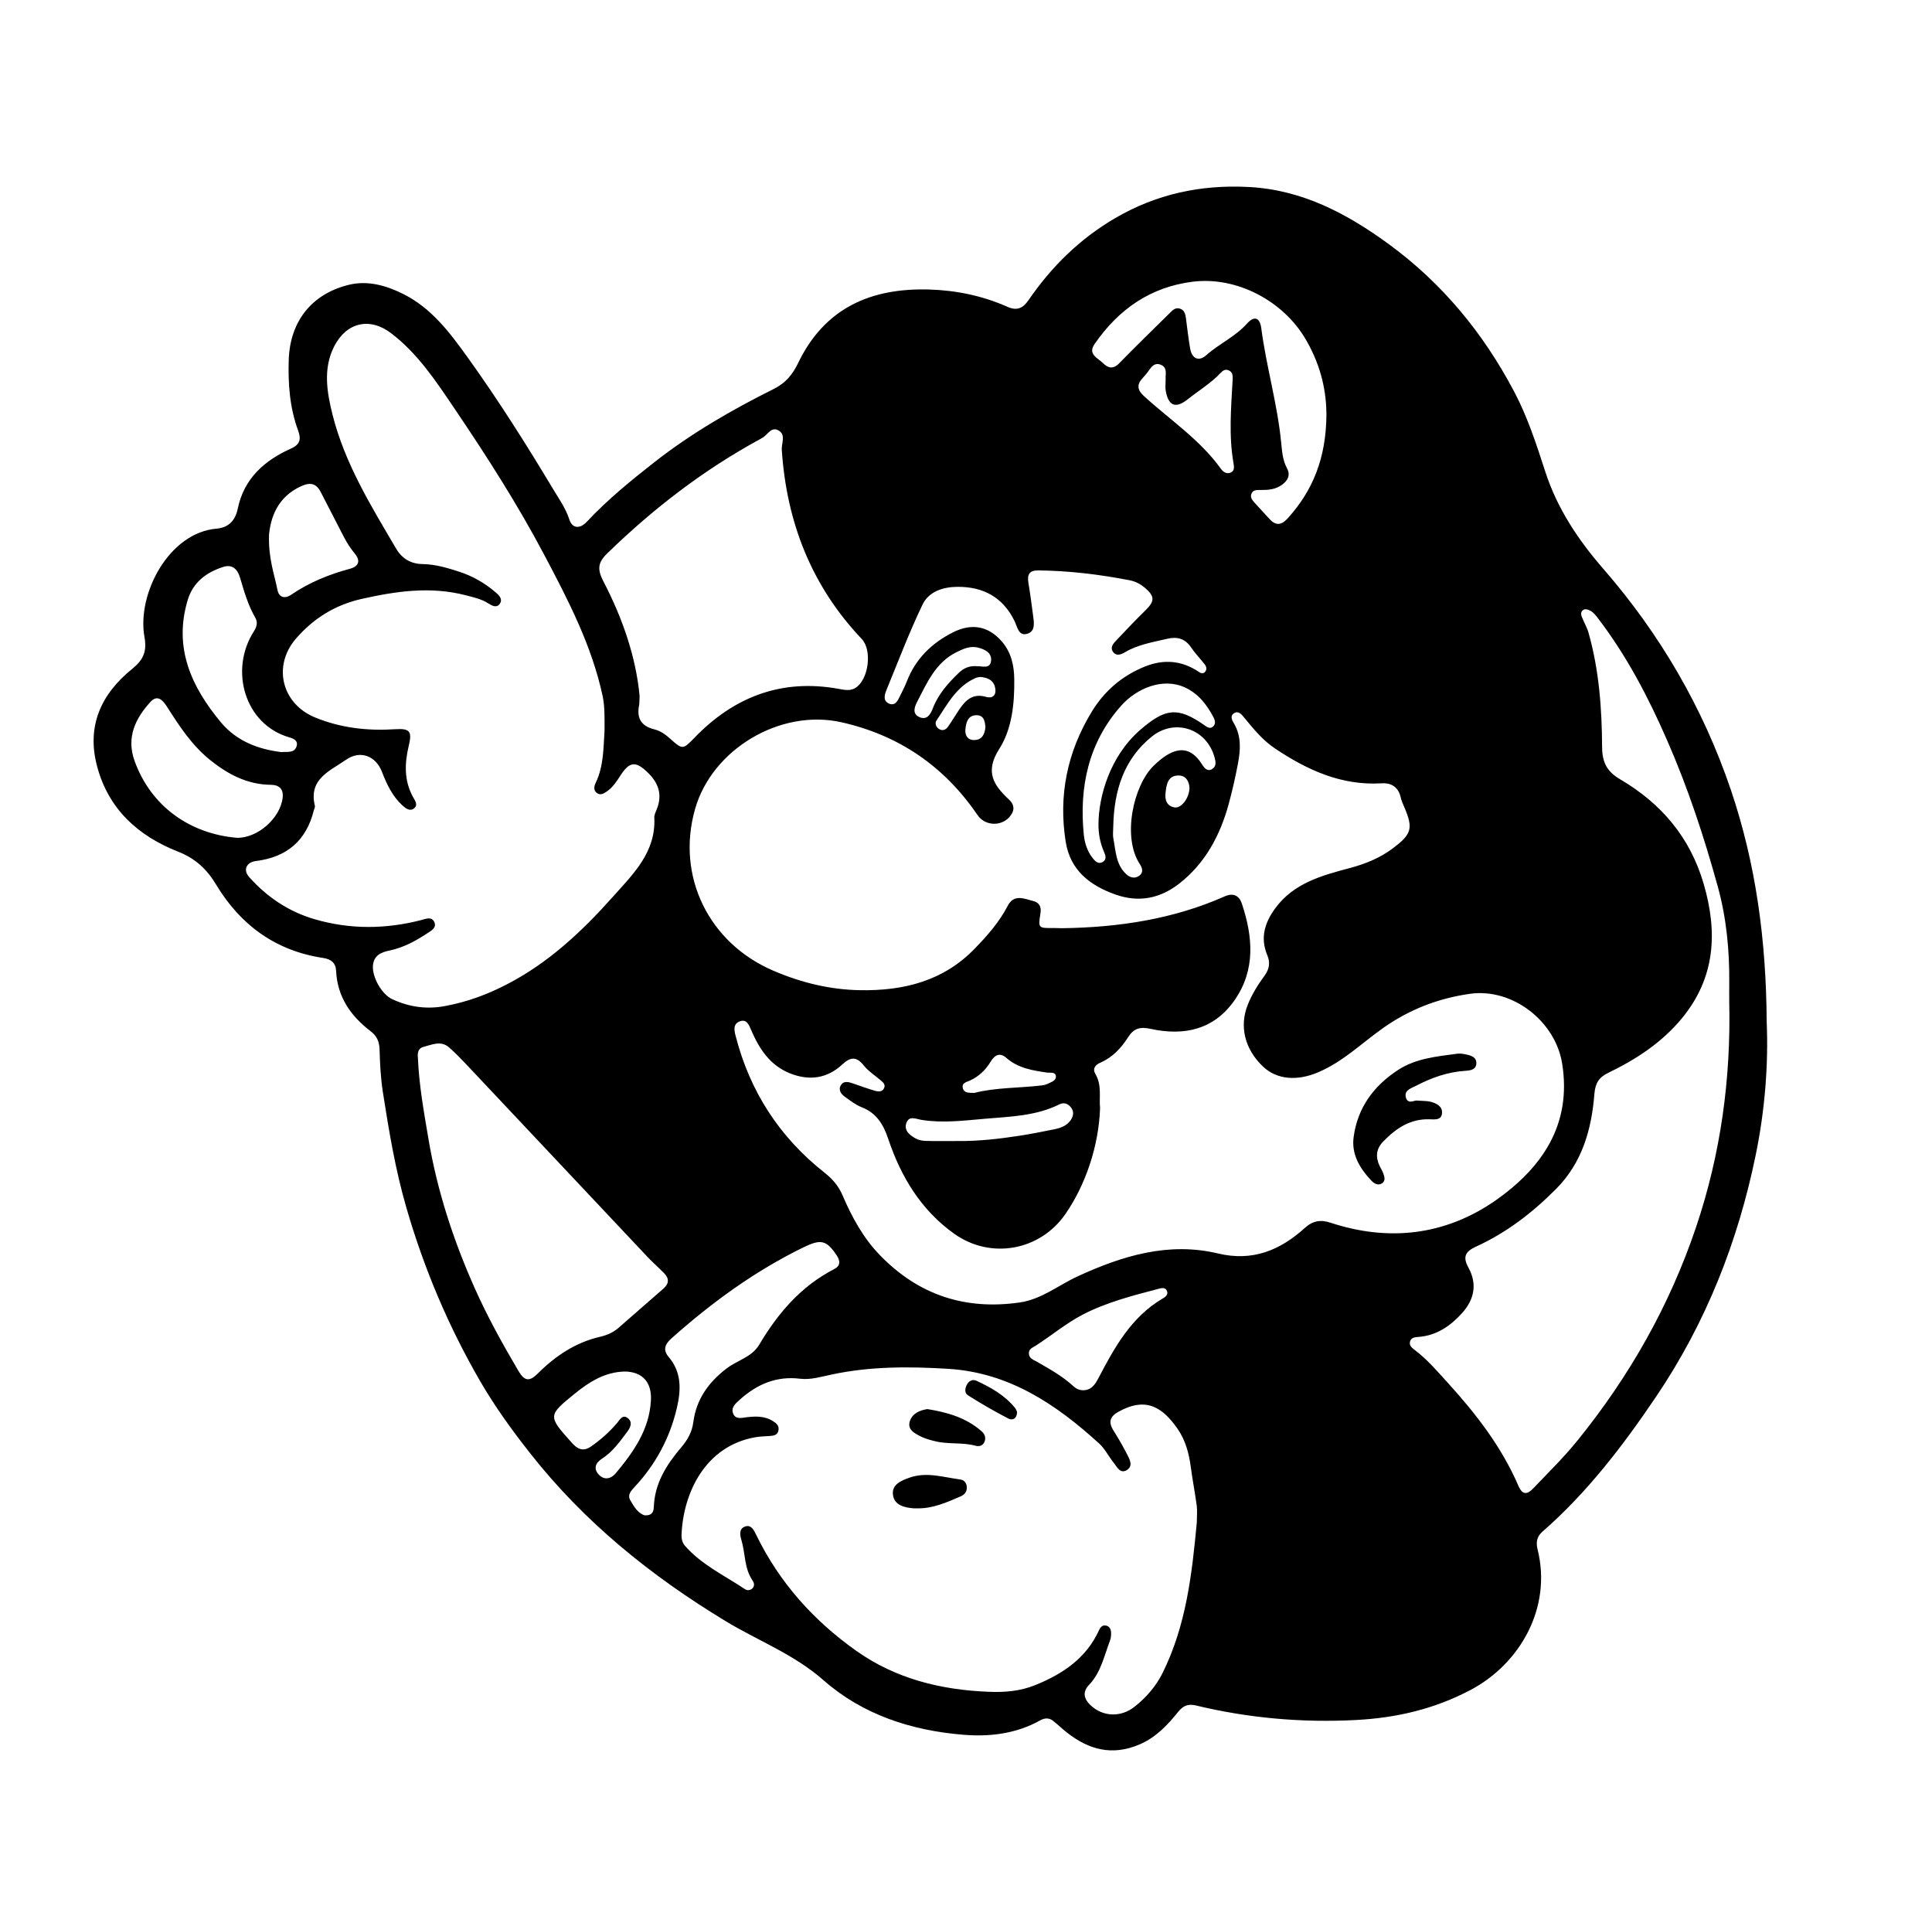 <?xml version="1.0" encoding="utf-8"?>
<!-- Generator: Adobe Illustrator 24.3.0, SVG Export Plug-In . SVG Version: 6.00 Build 0)  -->
<svg version="1.1" id="Слой_1" xmlns="http://www.w3.org/2000/svg" xmlns:xlink="http://www.w3.org/1999/xlink" x="0px" y="0px"
	 viewBox="0 0 192.96 191.04" style="enable-background:new 0 0 192.96 191.04;" xml:space="preserve">
<g>
	<g>
		<path d="M176.45,102.06c-0.05-8.2-1.08-15.8-3.58-23.19c-2.79-8.22-7.08-15.56-12.74-22.07c-2.53-2.91-4.6-6.03-5.79-9.69
			c-0.89-2.74-1.77-5.47-3.12-8.02c-3.07-5.81-7.14-10.77-12.46-14.67c-4.22-3.09-8.7-5.48-14.09-5.75
			c-4.77-0.24-9.19,0.71-13.32,3.13c-3.52,2.06-6.34,4.84-8.63,8.18c-0.58,0.84-1.19,1.07-2.12,0.65c-2.48-1.1-5.11-1.64-7.8-1.72
			c-5.84-0.17-10.46,1.85-13.11,7.39c-0.52,1.08-1.22,1.95-2.41,2.54c-4.19,2.09-8.23,4.42-11.93,7.32
			c-2.36,1.85-4.68,3.74-6.74,5.94c-0.71,0.76-1.46,0.67-1.75-0.23c-0.36-1.12-1.04-2.07-1.63-3.05c-2.69-4.49-5.49-8.91-8.55-13.17
			c-1.78-2.47-3.61-4.91-6.44-6.31c-1.72-0.85-3.54-1.36-5.44-0.89c-3.68,0.92-5.82,3.64-5.96,7.44c-0.08,2.41,0.09,4.8,0.93,7.09
			c0.29,0.8,0.27,1.38-0.7,1.81c-2.66,1.19-4.71,3-5.33,6.03c-0.24,1.16-0.92,1.87-2.1,1.97c-4.76,0.39-7.99,6.51-7.21,10.83
			c0.26,1.43-0.11,2.27-1.22,3.17c-3.11,2.5-4.59,5.72-3.51,9.74c1.14,4.28,4.1,6.95,8.1,8.52c1.7,0.67,2.85,1.73,3.78,3.28
			c2.43,4.04,5.95,6.62,10.69,7.33c0.78,0.12,1.26,0.47,1.3,1.29c0.12,2.6,1.46,4.51,3.45,6.03c0.63,0.48,0.87,1.05,0.89,1.84
			c0.04,1.39,0.11,2.8,0.32,4.18c0.61,3.9,1.25,7.79,2.36,11.61c1.77,6.11,4.22,11.89,7.4,17.37c1.47,2.53,3.18,4.89,4.99,7.18
			c5.39,6.85,12.03,12.2,19.45,16.7c3.26,1.98,6.86,3.32,9.81,5.92c3.92,3.45,8.79,5.03,13.96,5.45c2.63,0.22,5.27-0.09,7.66-1.42
			c0.48-0.27,0.91-0.29,1.33,0.04c0.47,0.37,0.9,0.79,1.37,1.16c2.2,1.73,4.53,2.35,7.25,1.19c1.67-0.72,2.81-1.95,3.88-3.28
			c0.51-0.63,1.03-0.79,1.77-0.61c5.24,1.26,10.54,1.73,15.94,1.45c4.06-0.21,7.85-1.09,11.47-3c4.92-2.6,8.15-8.18,6.7-14.03
			c-0.17-0.67-0.1-1.26,0.45-1.75c4.49-3.92,8.07-8.6,11.39-13.52c4.98-7.37,8.17-15.48,9.94-24.11
			C176.28,110.86,176.63,106.23,176.45,102.06z M109.33,34.34c2.39-3.45,5.56-5.68,9.8-6.21c4.38-0.54,9.04,1.9,11.3,5.79
			c1.64,2.83,2.04,5.42,2.05,7.5c-0.04,4.35-1.36,7.55-3.84,10.31c-0.67,0.74-1.22,0.8-1.88,0.06c-0.48-0.54-0.98-1.05-1.46-1.59
			c-0.24-0.27-0.49-0.57-0.28-0.96c0.18-0.34,0.53-0.31,0.85-0.31c0.77,0.01,1.51-0.04,2.17-0.52c0.6-0.43,0.86-0.99,0.5-1.65
			c-0.44-0.81-0.49-1.68-0.58-2.55c-0.37-3.86-1.49-7.6-1.99-11.44c-0.14-1.06-0.7-1.27-1.42-0.46c-1.17,1.31-2.78,2.01-4.06,3.15
			c-0.76,0.68-1.44,0.36-1.62-0.64c-0.18-1.02-0.29-2.06-0.43-3.09c-0.06-0.41-0.17-0.8-0.63-0.92c-0.47-0.12-0.73,0.21-1.02,0.49
			c-1.67,1.66-3.37,3.29-5.01,4.98c-0.63,0.64-1.14,0.46-1.64-0.04C109.63,35.74,108.61,35.37,109.33,34.34z M115.22,76.47
			c-2.03,1.98-3.16,7.12-1.38,9.82c0.25,0.38,0.4,0.84-0.07,1.17c-0.46,0.32-0.93,0.17-1.31-0.19c-1.02-0.96-1.02-2.29-1.26-3.53
			c-0.08-0.42-0.01-0.87-0.01-1.31c0.09-3.46,1.03-6.6,3.84-8.87c2.31-1.86,5.47-0.8,6.27,2.05c0.12,0.43,0.22,0.91-0.24,1.19
			c-0.46,0.28-0.78-0.11-0.98-0.43C118.68,74.11,116.97,74.76,115.22,76.47z M118.8,78.69c-0.03,1.03-0.82,2.03-1.47,1.94
			c-0.81-0.12-1-0.77-0.92-1.44c0.08-0.79,0.21-1.73,1.25-1.75C118.47,77.41,118.78,78.08,118.8,78.69z M110.27,85.08
			c0.15,0.33,0.27,0.74-0.11,0.98c-0.43,0.28-0.76-0.03-1.01-0.35c-0.54-0.67-0.81-1.48-0.9-2.32c-0.49-4.8,0.47-9.26,3.73-12.92
			c1.57-1.76,4.18-2.83,6.37-1.82c1.35,0.62,2.17,1.71,2.84,2.96c0.17,0.32,0.27,0.72-0.08,0.98c-0.31,0.23-0.6-0.02-0.86-0.2
			c-2.64-1.84-3.88-1.65-6.34,0.47c-3.07,2.65-4.18,6.68-4.2,9.43C109.7,83.26,109.88,84.19,110.27,85.08z M114.22,39.52
			c-0.63-0.58-0.69-1.12-0.12-1.74c0.14-0.15,0.27-0.3,0.39-0.45c0.38-0.44,0.66-1.17,1.38-0.93c0.8,0.27,0.5,1.06,0.55,1.43
			c0,0.56-0.05,0.89,0.01,1.2c0.27,1.52,0.99,1.8,2.2,0.84c1.09-0.87,2.3-1.59,3.27-2.62c0.23-0.25,0.5-0.43,0.85-0.25
			c0.39,0.19,0.38,0.56,0.36,0.93c-0.15,2.78-0.4,5.57,0.09,8.34c0.06,0.35,0.12,0.76-0.31,0.93c-0.39,0.15-0.72-0.07-0.94-0.37
			C119.85,43.89,116.83,41.92,114.22,39.52z M60.67,55.24c4.58-4.45,9.59-8.31,15.21-11.37c0.07-0.04,0.14-0.08,0.21-0.12
			c0.57-0.27,0.93-1.24,1.71-0.74c0.7,0.44,0.24,1.26,0.28,1.9c0.48,7.23,2.96,13.6,7.99,18.9c1.07,1.13,0.68,4.11-0.66,4.9
			c-0.53,0.31-1.08,0.18-1.64,0.08c-5.71-1.04-10.46,0.79-14.42,4.89c-1.12,1.16-1.18,1.2-2.38,0.12c-0.48-0.44-1-0.82-1.63-0.97
			c-1.3-0.32-1.77-1.12-1.51-2.4c0.04-0.19,0.02-0.4,0.05-0.93c-0.36-3.87-1.7-7.78-3.64-11.49C59.65,56.84,59.7,56.18,60.67,55.24z
			 M26.87,53.37c0.17-1.63,0.79-3.72,3.21-4.82c0.92-0.42,1.51-0.28,1.96,0.6c0.76,1.49,1.54,2.97,2.3,4.46
			c0.31,0.6,0.67,1.16,1.11,1.69c0.58,0.71,0.38,1.26-0.51,1.5c-2.09,0.56-4.07,1.37-5.86,2.59c-0.64,0.44-1.23,0.27-1.37-0.49
			C27.4,57.32,26.79,55.77,26.87,53.37z M18.75,59.91c0.54-1.78,1.86-2.75,3.52-3.29c0.91-0.3,1.44,0.19,1.7,1.05
			c0.41,1.38,0.8,2.76,1.53,4.02c0.27,0.46,0.14,0.91-0.14,1.35c-2.48,3.86-0.93,9.3,3.53,10.59c0.43,0.12,0.91,0.33,0.73,0.9
			c-0.23,0.7-0.9,0.52-1.55,0.57c-2.27-0.28-4.42-1.08-5.99-2.95C19.11,68.59,17.31,64.68,18.75,59.91z M13.44,75.98
			c-0.84-2.33,0.07-4.24,1.6-5.9c0.71-0.77,1.25-0.12,1.67,0.54c1.22,1.92,2.47,3.82,4.27,5.27c1.78,1.43,3.72,2.46,6.08,2.48
			c0.83,0.01,1.27,0.43,1.17,1.29c-0.24,2.07-2.54,4.07-4.6,4C18.95,83.25,15.07,80.51,13.44,75.98z M39.16,99.77
			c-1.06-0.5-2.02-2.24-1.91-3.38c0.1-1,0.83-1.3,1.65-1.47c1.4-0.29,2.62-0.96,3.79-1.73c0.38-0.25,0.94-0.54,0.69-1.11
			c-0.26-0.58-0.84-0.33-1.28-0.21c-3.56,0.92-7.11,0.96-10.65-0.07c-2.6-0.75-4.77-2.21-6.56-4.21c-0.64-0.71-0.29-1.49,0.68-1.61
			c3.07-0.38,5.02-2.03,5.77-5.05c0.04-0.16,0.14-0.33,0.11-0.46c-0.66-2.69,1.51-3.48,3.11-4.6c1.41-0.99,2.97-0.39,3.58,1.19
			c0.48,1.23,1.03,2.43,2.03,3.35c0.33,0.3,0.74,0.64,1.16,0.33c0.47-0.35,0.12-0.78-0.09-1.17c-0.9-1.65-0.83-3.37-0.41-5.12
			c0.35-1.44,0.08-1.72-1.36-1.63c-2.74,0.18-5.43-0.12-7.99-1.17c-3.35-1.37-4.28-5.16-1.91-7.89c1.75-2.01,3.89-3.35,6.54-3.95
			c3.47-0.78,6.92-1.28,10.43-0.36c0.78,0.2,1.55,0.37,2.24,0.81c0.37,0.23,0.84,0.5,1.16,0c0.29-0.47-0.13-0.84-0.45-1.12
			c-1.07-0.92-2.3-1.62-3.63-2.05c-1.17-0.38-2.37-0.74-3.63-0.76c-1.18-0.01-2.08-0.54-2.67-1.55c-2.51-4.27-5.13-8.51-6.35-13.38
			c-0.56-2.23-0.96-4.59,0.16-6.8c1.23-2.41,3.55-2.96,5.7-1.32c2.68,2.04,4.51,4.84,6.37,7.59c3.2,4.73,6.28,9.54,8.95,14.6
			c2.37,4.48,4.71,8.99,5.79,14c0.23,1.06,0.2,2.15,0.2,3.48c-0.12,1.61-0.05,3.51-0.9,5.26c-0.16,0.33-0.21,0.72,0.13,0.98
			c0.35,0.26,0.69,0.06,0.99-0.15c0.61-0.41,0.99-1.02,1.39-1.63c0.91-1.4,1.53-1.41,2.73-0.24c1.05,1.03,1.44,2.17,0.9,3.58
			c-0.11,0.3-0.29,0.61-0.27,0.91c0.17,3.42-2.09,5.6-4.09,7.84c-3.09,3.47-6.46,6.65-10.66,8.81c-1.93,1-3.94,1.74-6.08,2.14
			C42.66,100.82,40.87,100.57,39.16,99.77z M51.78,136.9c-1.58-2.68-3.09-5.4-4.36-8.25c-2.14-4.8-3.76-9.75-4.63-14.93
			c-0.45-2.68-0.94-5.35-1.05-8.07c-0.06-0.46,0.02-0.96,0.5-1.09c0.86-0.22,1.79-0.7,2.62,0.04c0.69,0.61,1.32,1.27,1.95,1.94
			c5.94,6.31,11.87,12.62,17.81,18.92c0.55,0.58,1.15,1.11,1.71,1.68c0.52,0.53,0.5,1.04-0.07,1.54c-1.51,1.31-3,2.63-4.51,3.94
			c-0.52,0.45-1.16,0.72-1.82,0.87c-2.46,0.57-4.45,1.91-6.21,3.66C52.86,138.01,52.38,137.91,51.78,136.9z M59.8,147.25
			c-0.56-0.61-0.31-1.18,0.33-1.59c1.07-0.69,1.78-1.71,2.52-2.69c0.31-0.41,0.58-0.98,0.02-1.38c-0.51-0.36-0.77,0.19-1.04,0.51
			c-0.75,0.89-1.62,1.65-2.56,2.32c-0.67,0.48-1.25,0.4-1.8-0.18c-0.05-0.06-0.11-0.12-0.16-0.17c-2.4-2.67-2.42-2.7,0.33-4.93
			c1.43-1.16,2.99-2.13,4.93-2.18c1.8,0.01,2.75,1.08,2.64,2.91c-0.17,2.92-1.75,5.14-3.53,7.27C61,147.69,60.34,147.83,59.8,147.25
			z M65.3,150.5c-0.02,0.61-0.31,0.85-0.91,0.82c-0.7-0.21-1.08-0.89-1.45-1.53c-0.28-0.49,0.05-0.88,0.4-1.26
			c2.12-2.26,3.55-4.9,4.26-7.92c0.42-1.8,0.5-3.56-0.82-5.11c-0.57-0.67-0.4-1.24,0.27-1.84c4.01-3.57,8.31-6.71,13.15-9.08
			c1.76-0.86,2.32-0.78,3.36,0.77c0.38,0.57,0.39,1.06-0.26,1.39c-3.32,1.71-5.61,4.41-7.48,7.55c-0.74,1.24-2.19,1.55-3.26,2.37
			c-1.8,1.38-3.01,3.07-3.31,5.33c-0.13,1.01-0.57,1.79-1.21,2.54C66.57,146.26,65.38,148.12,65.3,150.5z M119.53,152.05
			c-0.48,5.14-1.06,10.25-3.4,14.98c-0.67,1.36-1.64,2.47-2.8,3.39c-1.39,1.11-3.17,1.01-4.38-0.11c-0.7-0.65-0.87-1.34-0.17-2.07
			c1.18-1.24,1.5-2.89,2.08-4.41c0.1-0.25,0.12-0.55,0.11-0.82c-0.02-0.34-0.18-0.64-0.55-0.69c-0.32-0.05-0.52,0.18-0.64,0.44
			c-1.27,2.81-3.6,4.38-6.35,5.5c-1.53,0.63-3.13,0.75-4.71,0.68c-4.74-0.19-9.25-1.29-13.2-4.09c-4.28-3.03-7.68-6.83-9.99-11.57
			c-0.23-0.47-0.49-1.06-1.12-0.84c-0.62,0.22-0.51,0.85-0.36,1.35c0.4,1.33,0.27,2.8,1.1,4.02c0.16,0.23,0.25,0.52,0.02,0.78
			c-0.22,0.24-0.54,0.26-0.77,0.1c-2.05-1.37-4.33-2.43-5.99-4.33c-0.27-0.31-0.36-0.72-0.34-1.12c0.18-4.22,2.4-8.82,7.32-9.71
			c0.47-0.08,0.95-0.1,1.43-0.13c0.41-0.03,0.83-0.05,0.93-0.56c0.09-0.47-0.22-0.73-0.58-0.95c-0.8-0.49-1.67-0.47-2.56-0.37
			c-0.49,0.05-1.13,0.27-1.38-0.35c-0.26-0.62,0.25-1.03,0.67-1.41c1.71-1.53,3.64-2.37,6.01-2.08c1.07,0.13,2.14-0.21,3.2-0.43
			c3.83-0.81,7.69-0.8,11.58-0.56c6.09,0.37,10.79,3.54,15.1,7.47c0.58,0.53,0.94,1.29,1.44,1.91c0.33,0.41,0.64,1.13,1.3,0.74
			c0.68-0.41,0.3-1.08,0.03-1.6c-0.42-0.82-0.88-1.61-1.37-2.39c-0.52-0.84-0.31-1.39,0.53-1.85c2.77-1.53,4.41-0.41,5.89,1.71
			c0.79,1.14,1.14,2.45,1.32,3.81c0.17,1.31,0.43,2.6,0.6,3.91C119.59,150.93,119.53,151.5,119.53,152.05z M102.76,135.13
			c0-0.44,0.38-0.56,0.68-0.75c1.58-1.01,3.02-2.23,4.69-3.1c2.4-1.24,4.99-1.9,7.58-2.58c0.3-0.08,0.68-0.18,0.84,0.21
			c0.16,0.38-0.17,0.61-0.43,0.76c-3.16,1.86-4.82,4.91-6.44,8c-0.33,0.63-0.72,1.16-1.52,1.16c-0.38-0.01-0.69-0.16-0.97-0.42
			c-1.1-1.01-2.4-1.72-3.68-2.46C103.16,135.77,102.76,135.62,102.76,135.13z M132.92,122.11c-0.99-0.33-1.77-0.24-2.61,0.52
			c-2.45,2.21-5.19,3.37-8.66,2.54c-4.94-1.18-9.56,0.23-14.03,2.29c-1.91,0.88-3.58,2.28-5.76,2.6
			c-5.44,0.79-10.09-0.73-13.94-4.68c-1.71-1.75-2.84-3.85-3.79-6.06c-0.39-0.91-1-1.6-1.77-2.21c-4.52-3.56-7.48-8.14-8.9-13.71
			c-0.15-0.58-0.23-1.19,0.46-1.42c0.67-0.23,0.89,0.39,1.09,0.85c0.81,1.89,1.87,3.54,3.88,4.35c1.93,0.77,3.72,0.53,5.24-0.89
			c0.85-0.79,1.44-0.78,2.16,0.13c0.44,0.55,1.07,0.95,1.62,1.42c0.24,0.21,0.55,0.42,0.4,0.79c-0.17,0.43-0.59,0.39-0.93,0.29
			c-0.73-0.21-1.44-0.47-2.16-0.72c-0.47-0.16-0.99-0.32-1.27,0.23c-0.24,0.47,0.1,0.86,0.47,1.12c0.52,0.37,1.04,0.78,1.62,1.01
			c1.5,0.57,2.19,1.73,2.67,3.16c1.27,3.79,3.27,7.11,6.59,9.48c3.64,2.59,8.56,1.71,11.11-1.97c2.05-2.96,3.34-6.88,3.46-10.59
			c-0.11-1.03,0.2-2.26-0.46-3.38c-0.32-0.54-0.03-0.92,0.48-1.14c1.23-0.53,2.1-1.47,2.79-2.56c0.57-0.89,1.21-1.04,2.23-0.82
			c3.35,0.73,6.33,0.1,8.4-2.87c2.11-3.04,1.82-6.34,0.72-9.64c-0.26-0.77-0.82-1.11-1.71-0.72c-5.16,2.29-10.63,3.1-16.23,3.18
			c-0.28,0-0.56-0.02-0.84-0.02c-1.56,0.02-1.57,0.02-1.33-1.49c0.1-0.62-0.12-1.05-0.71-1.2c-0.9-0.23-1.93-0.73-2.55,0.45
			c-0.84,1.62-2.01,2.96-3.27,4.26c-3.15,3.28-7.13,4.26-11.47,4.19c-3.02-0.05-5.91-0.75-8.71-1.96c-6.42-2.76-9.7-9.42-7.79-16.13
			c1.7-5.98,8.51-10.03,14.6-8.67c5.76,1.29,10.29,4.4,13.61,9.27c0.86,1.26,2.81,1.13,3.48-0.24c0.25-0.51,0.03-0.97-0.33-1.3
			c-1.55-1.45-2.44-2.77-0.98-5.06c1.27-1.99,1.53-4.52,1.5-6.95c-0.01-1.37-0.3-2.7-1.25-3.79c-1.34-1.55-3.02-1.83-4.84-0.92
			c-2.17,1.09-3.77,2.66-4.65,4.94c-0.19,0.48-0.43,0.95-0.66,1.41c-0.23,0.47-0.48,1.06-1.13,0.77c-0.61-0.28-0.42-0.9-0.22-1.38
			c1.17-2.85,2.26-5.73,3.59-8.5c0.62-1.3,2.05-1.76,3.47-1.77c2.57-0.02,4.55,1.02,5.72,3.42c0.27,0.56,0.4,1.55,1.29,1.26
			c0.84-0.27,0.64-1.18,0.55-1.89c-0.14-1.07-0.28-2.14-0.46-3.21c-0.13-0.8,0.1-1.23,0.97-1.22c3.09,0.03,6.14,0.4,9.17,0.99
			c0.56,0.11,1.05,0.37,1.49,0.74c1,0.85,1.01,1.32,0.08,2.24c-1,0.98-1.96,1.99-2.92,3.01c-0.3,0.31-0.66,0.7-0.33,1.16
			c0.34,0.46,0.82,0.25,1.19,0.03c1.3-0.77,2.77-1,4.21-1.34c1-0.24,1.79-0.03,2.4,0.87c0.4,0.6,0.91,1.11,1.35,1.68
			c0.18,0.23,0.25,0.52,0.02,0.77c-0.16,0.17-0.38,0.13-0.55,0.02c-1.72-1.18-3.54-1.34-5.47-0.56c-2.26,0.92-4.01,2.42-5.28,4.5
			c-2.45,4.02-3.34,8.36-2.6,13c0.46,2.85,2.43,4.37,5.01,5.27c2.32,0.81,4.43,0.37,6.32-1.1c2.59-2.02,4.07-4.78,4.93-7.89
			c0.37-1.35,0.68-2.72,0.94-4.09c0.25-1.34,0.36-2.69-0.37-3.97c-0.19-0.32-0.47-0.78-0.02-1.07c0.43-0.28,0.76,0.12,1,0.42
			c0.94,1.14,1.85,2.28,3.12,3.12c3.22,2.15,6.61,3.7,10.61,3.46c1-0.06,1.69,0.38,1.92,1.42c0.07,0.31,0.2,0.61,0.33,0.9
			c0.93,2.16,0.79,2.73-1.09,4.15c-1.29,0.98-2.75,1.57-4.32,1.99c-2.78,0.74-5.59,1.49-7.44,4c-1.06,1.44-1.54,2.96-0.81,4.7
			c0.31,0.73,0.21,1.38-0.26,2.03c-0.66,0.9-1.26,1.85-1.68,2.9c-0.88,2.17-0.31,4.48,1.53,6.21c1.38,1.3,3.41,1.45,5.51,0.55
			c2.44-1.04,4.31-2.88,6.42-4.38c2.64-1.88,5.55-3,8.72-3.45c4.24-0.6,8.53,2.72,9.21,6.96c0.99,6.17-2.07,10.47-6.7,13.71
			C144.32,123.36,138.72,124.01,132.92,122.11z M98.36,111.72c2.53-0.22,5.11-0.27,7.47-1.45c0.44-0.22,0.87-0.05,1.16,0.35
			c0.29,0.41,0.22,0.83-0.05,1.23c-0.42,0.61-1.07,0.81-1.74,0.94c-1.14,0.22-2.27,0.46-3.42,0.63c-2.01,0.31-4.04,0.54-6.08,0.52
			c-1.08,0-2.16,0.02-3.23-0.01c-0.35-0.01-0.73-0.08-1.03-0.25c-0.57-0.32-1.16-0.78-0.93-1.5c0.26-0.82,0.97-0.44,1.53-0.35
			C94.15,112.17,96.26,111.9,98.36,111.72z M96.88,107.9c0.9-0.41,1.58-1.08,2.08-1.91c0.42-0.69,0.94-0.89,1.55-0.35
			c1.18,1.03,2.62,1.26,4.09,1.47c0.32,0.04,0.83-0.1,0.86,0.39c0.02,0.39-0.43,0.54-0.74,0.69c-0.21,0.1-0.45,0.18-0.68,0.2
			c-2.29,0.27-4.62,0.2-6.74,0.75c-0.53-0.02-1,0.02-1.13-0.46C96.02,108.14,96.52,108.06,96.88,107.9z M95.82,70.83
			c-0.38,0.56-0.72,1.14-1.11,1.7c-0.22,0.33-0.54,0.5-0.92,0.27c-0.32-0.19-0.43-0.59-0.27-0.83c1.1-1.63,2-3.45,3.96-4.28
			c0.14-0.06,0.31-0.07,0.43-0.09c0.67,0.06,1.24,0.27,1.44,0.92c0.22,0.71-0.05,1.3-0.87,1.07C97.17,69.21,96.46,69.9,95.82,70.83z
			 M98.42,72.62c-0.07,0.71-0.34,1.28-1.14,1.28c-0.65,0-0.91-0.48-0.86-1.06c0.07-0.68,0.23-1.42,1.12-1.42
			C98.29,71.43,98.37,72.05,98.42,72.62z M98.98,66.02c-0.11,0.79-0.85,0.5-1.34,0.51c-0.77-0.08-1.37,0.16-1.89,0.67
			c-1.07,1.03-2.05,2.13-2.59,3.55c-0.23,0.6-0.58,1.17-1.31,0.87c-0.76-0.32-0.53-0.99-0.25-1.54c0.99-1.91,1.85-3.93,3.94-4.96
			c0.69-0.34,1.39-0.66,2.18-0.44C98.41,64.86,99.09,65.21,98.98,66.02z M169.41,122.5c-2.65,7.87-6.66,14.93-11.86,21.35
			c-1.35,1.67-2.9,3.19-4.39,4.75c-0.55,0.58-1.07,0.8-1.51-0.23c-1.68-3.9-4.25-7.21-7.09-10.33c-1.02-1.12-2.01-2.28-3.23-3.21
			c-0.28-0.21-0.62-0.45-0.5-0.87c0.12-0.43,0.54-0.43,0.89-0.46c1.79-0.15,3.15-1.1,4.3-2.37c1.22-1.35,1.54-2.89,0.65-4.53
			c-0.58-1.06-0.37-1.6,0.74-2.11c3.05-1.39,5.66-3.4,8.02-5.78c2.61-2.63,3.53-5.95,3.81-9.46c0.09-1.11,0.47-1.67,1.37-2.11
			c2.79-1.35,5.35-3.01,7.36-5.44c3.36-4.07,3.6-8.61,2.18-13.46c-1.35-4.62-4.23-8.01-8.32-10.41c-1.28-0.75-1.81-1.62-1.82-3.24
			c-0.02-3.83-0.3-7.67-1.35-11.39c-0.15-0.53-0.44-1.02-0.65-1.54c-0.09-0.22-0.17-0.47,0.02-0.67c0.24-0.26,0.52-0.13,0.77-0.02
			c0.34,0.16,0.55,0.45,0.77,0.73c2.89,3.77,5.06,7.93,6.95,12.26c2.07,4.73,3.68,9.62,5.05,14.59c0.86,3.12,1.17,6.36,1.14,9.61
			c-0.01,0.64,0,1.28,0,1.92C172.88,107.75,171.86,115.21,169.41,122.5z M95.91,147.74c-1.69-0.22-3.37-0.79-5.08-0.18
			c-0.85,0.3-1.8,0.7-1.64,1.75c0.15,1,1.12,1.23,2.04,1.31c0.12,0.01,0.24,0,0.36,0c1.57,0.04,2.95-0.59,4.35-1.19
			c0.39-0.17,0.65-0.47,0.62-0.93C96.54,148.09,96.3,147.79,95.91,147.74z M92.62,140.71c-0.76,0.12-1.49,0.42-1.75,1.21
			c-0.27,0.84,0.47,1.2,1.06,1.51c0.45,0.23,0.97,0.37,1.47,0.49c1.32,0.33,2.71,0.09,4.03,0.45c0.35,0.1,0.74,0.01,0.9-0.4
			c0.17-0.42,0.01-0.79-0.32-1.07C96.48,141.57,94.62,141.03,92.62,140.71z M146.39,105.29c-0.27-0.06-0.56-0.1-0.83-0.07
			c-2.05,0.28-4.13,0.45-5.95,1.64c-2.43,1.59-4.01,3.76-4.41,6.65c-0.25,1.75,0.61,3.17,1.78,4.4c0.28,0.29,0.68,0.52,1.07,0.24
			c0.35-0.25,0.23-0.65,0.1-0.99c-0.1-0.26-0.25-0.5-0.37-0.75c-0.41-0.89-0.34-1.69,0.37-2.42c1.27-1.3,2.67-2.27,4.6-2.22
			c0.49,0.01,1.19,0.13,1.27-0.57c0.08-0.71-0.53-1.02-1.14-1.18c-0.34-0.09-0.71-0.07-1.42-0.12c-0.15-0.04-0.9,0.44-1.06-0.37
			c-0.14-0.69,0.57-0.86,1.06-1.12c1.54-0.8,3.15-1.37,4.9-1.48c0.48-0.03,1.05-0.1,1.09-0.71
			C147.49,105.55,146.91,105.4,146.39,105.29z M97.52,137.88c-0.34-0.16-0.72-0.02-0.93,0.35c-0.22,0.38-0.28,0.88,0.08,1.1
			c1.31,0.83,2.66,1.61,4.03,2.32c0.43,0.23,0.87,0.02,0.88-0.65c-0.05-0.11-0.09-0.27-0.19-0.39
			C100.36,139.33,98.97,138.55,97.52,137.88z"/>
	</g>
</g>
</svg>
